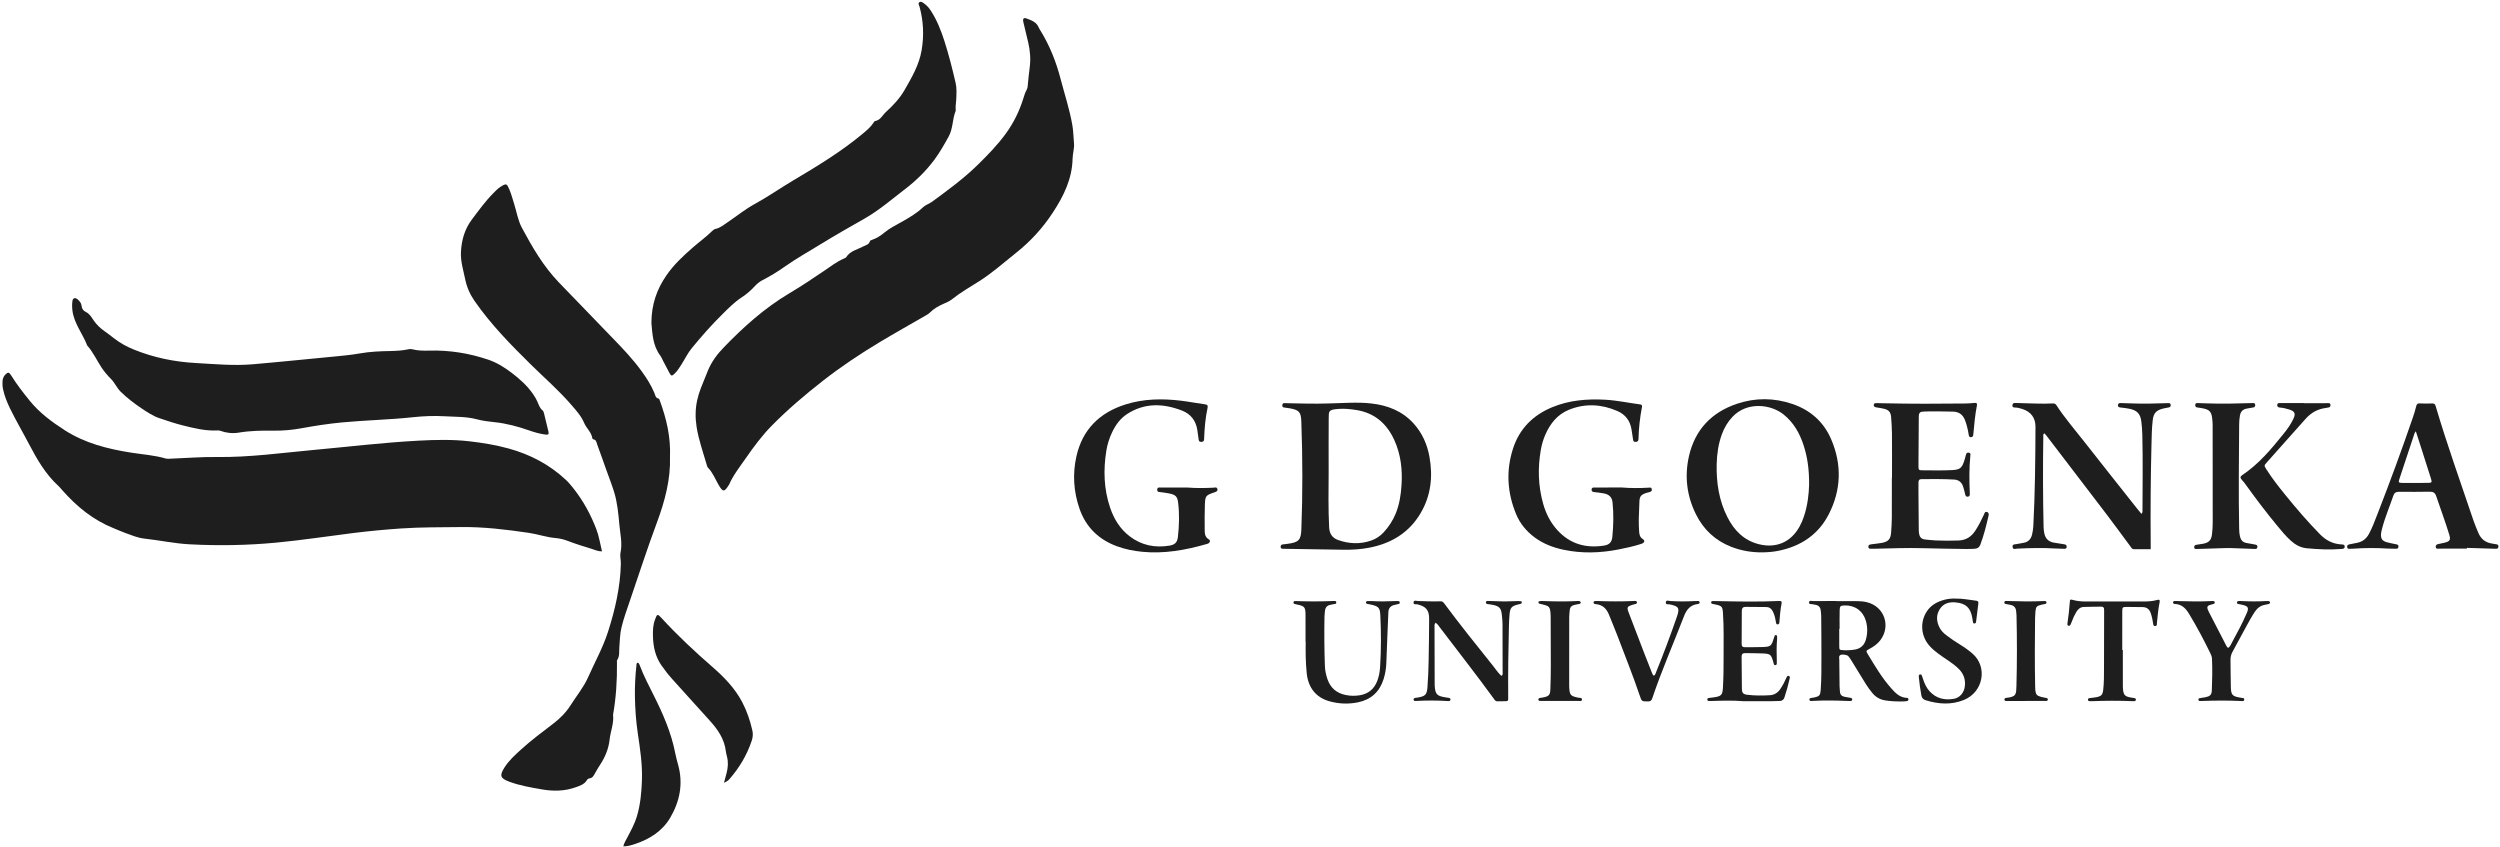 <svg xmlns="http://www.w3.org/2000/svg" fill="none" viewBox="0 0 717 243" height="243" width="717">
<path fill="#1E1E1E" d="M172.655 158.135C171.515 158.137 170.705 157.741 169.88 157.481C167.514 156.74 165.134 156.022 162.824 155.128C161.653 154.676 160.492 154.415 159.263 154.306C156.682 154.077 154.223 153.197 151.675 152.823C145.194 151.874 138.691 151.076 132.12 151.162C126.463 151.237 120.803 151.176 115.151 151.555C110.447 151.873 105.755 152.317 101.077 152.902C93.841 153.807 86.627 154.92 79.371 155.612C71.068 156.405 62.731 156.552 54.383 156.108C50.005 155.876 45.733 154.947 41.395 154.469C39.468 154.256 37.66 153.48 35.841 152.82C34.723 152.415 33.639 151.916 32.533 151.472C26.684 149.129 21.971 145.254 17.852 140.578C17.492 140.168 17.146 139.738 16.745 139.371C13.091 136.026 10.633 131.779 8.393 127.497C6.579 124.029 4.587 120.651 2.87 117.13C2.019 115.385 1.298 113.596 0.886 111.691C0.716 110.906 0.667 110.116 0.719 109.323C0.765 108.617 1.011 107.969 1.516 107.442C2.262 106.666 2.603 106.698 3.19 107.646C4.783 110.227 6.642 112.612 8.551 114.965C11.344 118.407 14.833 120.987 18.524 123.363C24.333 127.106 30.84 128.745 37.545 129.807C40.874 130.334 44.253 130.549 47.514 131.496C48.019 131.642 48.599 131.559 49.142 131.538C53.506 131.375 57.873 131.013 62.233 131.07C71.546 131.191 80.739 129.891 89.972 129.043C100.001 128.123 110.006 126.913 120.066 126.379C124.921 126.12 129.805 126.006 134.639 126.565C138.425 127.001 142.209 127.618 145.899 128.637C152.076 130.34 157.605 133.241 162.307 137.638C163.105 138.384 163.795 139.23 164.476 140.088C167.308 143.659 169.453 147.628 171.061 151.861C171.806 153.821 172.114 155.944 172.655 158.135Z"></path>
<path fill="#1E1E1E" d="M199.511 118.534C199.548 116.02 200.116 113.613 201.017 111.284C201.68 109.573 202.368 107.871 203.075 106.177C204.124 103.666 205.747 101.529 207.616 99.595C213.252 93.76 219.271 88.361 226.27 84.188C229.726 82.127 233.082 79.922 236.395 77.651C238.236 76.388 240.004 75.021 242.079 74.138C242.303 74.043 242.582 73.932 242.701 73.745C243.827 71.974 245.823 71.608 247.494 70.716C248.247 70.313 249.235 70.211 249.504 69.144C249.546 68.979 249.894 68.858 250.122 68.781C251.455 68.327 252.592 67.584 253.677 66.678C255.126 65.469 256.835 64.627 258.479 63.704C260.684 62.463 262.874 61.215 264.731 59.438C265.428 58.771 266.464 58.476 267.26 57.894C271.826 54.557 276.394 51.219 280.446 47.243C283.316 44.426 286.114 41.567 288.49 38.286C290.704 35.227 292.331 31.93 293.455 28.354C293.738 27.454 293.991 26.541 294.465 25.719C294.648 25.402 294.702 25.079 294.737 24.73C294.919 22.953 295.061 21.171 295.308 19.403C295.65 16.955 295.437 14.549 294.889 12.162C294.445 10.227 293.947 8.306 293.504 6.37C293.267 5.335 293.567 4.969 294.526 5.337C295.833 5.837 297.233 6.324 297.862 7.804C298.017 8.168 298.234 8.506 298.443 8.844C301.095 13.148 302.918 17.792 304.187 22.672C305.335 27.086 306.787 31.423 307.557 35.936C307.849 37.645 307.861 39.386 308.023 41.102C308.158 42.523 307.65 44.03 307.617 45.523C307.492 51.308 305.046 56.241 301.966 60.95C299.061 65.39 295.543 69.241 291.375 72.544C287.913 75.286 284.626 78.25 280.882 80.619C278.202 82.317 275.445 83.893 272.955 85.887C272.234 86.463 271.309 86.797 270.456 87.192C269.095 87.82 267.797 88.534 266.734 89.613C266.345 90.008 265.869 90.272 265.395 90.546C261.055 93.049 256.68 95.496 252.383 98.074C246.733 101.464 241.258 105.114 236.053 109.177C230.88 113.214 225.894 117.454 221.298 122.128C218.515 124.959 216.144 128.165 213.883 131.429C212.193 133.87 210.322 136.208 209.116 138.958C209.096 139.003 209.067 139.045 209.04 139.087C207.698 141.212 207.326 141.173 206.073 139.03C205.104 137.371 204.427 135.526 203.038 134.12C202.844 133.923 202.768 133.591 202.688 133.307C201.659 129.683 200.351 126.134 199.776 122.388C199.581 121.109 199.474 119.827 199.511 118.534Z"></path>
<path fill="#1E1E1E" d="M192.152 131.111C192.354 137.307 190.74 143.583 188.431 149.787C185.682 157.174 183.248 164.679 180.705 172.141C179.826 174.722 178.885 177.296 178.244 179.939C177.795 181.795 177.771 183.761 177.62 185.682C177.525 186.905 177.771 188.166 177.016 189.291C176.874 189.502 176.943 189.867 176.946 190.161C176.998 195.13 176.696 200.075 175.826 204.975C176.116 207.444 175.093 209.731 174.835 212.126C174.558 214.692 173.605 217.014 172.213 219.174C171.675 220.006 171.149 220.851 170.677 221.72C170.293 222.429 169.964 223.138 169.026 223.245C168.725 223.28 168.476 223.482 168.317 223.747C167.593 224.952 166.367 225.339 165.14 225.779C161.965 226.915 158.746 226.976 155.457 226.404C152.278 225.852 149.102 225.32 146.062 224.19C143.481 223.231 143.201 222.456 144.661 220.148C145.947 218.11 147.727 216.515 149.487 214.914C152.429 212.244 155.616 209.876 158.767 207.466C160.717 205.975 162.382 204.267 163.706 202.173C165.371 199.537 167.383 197.128 168.665 194.243C170.598 189.894 172.934 185.718 174.39 181.165C176.423 174.813 177.911 168.348 178.061 161.64C178.085 160.602 177.756 159.515 177.963 158.531C178.542 155.775 177.868 153.108 177.625 150.414C177.342 147.254 177.054 144.077 176.104 141.03C175.455 138.948 174.652 136.913 173.919 134.858C173.036 132.383 172.174 129.899 171.26 127.435C171.051 126.876 171.018 126.113 170.163 126C170.056 125.986 169.903 125.809 169.885 125.692C169.629 123.946 168.183 122.845 167.529 121.286C166.704 119.319 165.231 117.706 163.837 116.09C160.3 111.985 156.206 108.439 152.354 104.649C146.521 98.906 140.782 93.068 136.093 86.304C134.773 84.4 133.872 82.347 133.409 80.068C132.886 77.496 132.069 74.976 132.2 72.303C132.365 68.907 133.247 65.741 135.312 62.992C137.278 60.377 139.189 57.712 141.508 55.383C142.102 54.787 142.686 54.147 143.381 53.691C145.244 52.473 145.343 52.574 146.144 54.488C146.679 55.764 147.023 57.121 147.444 58.443C148.181 60.755 148.534 63.2 149.696 65.363C152.678 70.913 155.807 76.321 160.237 80.95C165.999 86.971 171.848 92.909 177.603 98.936C180.685 102.163 183.616 105.535 185.965 109.364C186.616 110.425 187.177 111.527 187.666 112.669C187.944 113.32 187.962 114.164 188.929 114.331C189.07 114.355 189.171 114.73 189.253 114.955C191.108 120.02 192.393 125.196 192.152 131.111Z"></path>
<path fill="#1E1E1E" d="M156.559 124.653C154.87 124.44 153.294 123.986 151.75 123.445C148.509 122.313 145.219 121.427 141.789 121.074C140.115 120.901 138.422 120.693 136.8 120.262C133.741 119.451 130.603 119.561 127.507 119.384C124.499 119.212 121.444 119.333 118.445 119.656C111.68 120.387 104.877 120.508 98.111 121.147C94.209 121.515 90.334 122.115 86.483 122.821C83.832 123.308 81.182 123.549 78.493 123.516C75.119 123.475 71.761 123.521 68.405 124.087C66.675 124.379 64.853 124.157 63.147 123.545C62.902 123.457 62.678 123.438 62.427 123.451C58.956 123.642 55.621 122.809 52.306 121.974C50.05 121.405 47.837 120.65 45.63 119.905C43.829 119.299 42.265 118.223 40.692 117.181C38.537 115.753 36.505 114.18 34.643 112.378C33.523 111.294 32.933 109.795 31.876 108.734C30.814 107.667 29.87 106.562 29.058 105.313C27.709 103.235 26.671 100.956 25.007 99.083C23.728 95.717 21.279 92.852 20.782 89.142C20.654 88.192 20.646 87.259 20.771 86.329C20.888 85.46 21.573 85.253 22.253 85.849C22.819 86.343 23.308 86.884 23.393 87.696C23.48 88.522 23.844 89.115 24.678 89.508C25.586 89.937 26.152 90.822 26.695 91.654C27.603 93.051 28.775 94.164 30.144 95.102C31.002 95.69 31.815 96.344 32.637 96.983C34.41 98.362 36.345 99.43 38.436 100.274C44.109 102.566 50.005 103.773 56.092 104.111C61.538 104.413 66.985 104.942 72.444 104.48C76.942 104.1 81.434 103.649 85.926 103.22C89.332 102.896 92.735 102.537 96.142 102.228C98.516 102.014 100.883 101.767 103.231 101.354C106.125 100.848 109.049 100.726 111.978 100.676C113.718 100.647 115.448 100.536 117.153 100.169C117.499 100.094 117.834 100.067 118.181 100.158C119.782 100.581 121.417 100.601 123.057 100.554C128.871 100.391 134.531 101.292 140.028 103.153C142.488 103.987 144.688 105.362 146.75 106.929C149.089 108.705 151.263 110.653 152.935 113.106C153.413 113.806 153.844 114.527 154.174 115.303C154.544 116.165 154.81 117.066 155.606 117.692C155.847 117.881 155.957 118.287 156.041 118.615C156.467 120.298 156.879 121.984 157.266 123.676C157.458 124.526 157.302 124.693 156.559 124.653Z"></path>
<path fill="#1E1E1E" d="M186.826 92.654C186.831 87.261 188.399 82.959 191.108 79.005C193.236 75.9 195.957 73.374 198.766 70.928C200.562 69.364 202.498 67.967 204.203 66.295C204.488 66.016 204.792 65.748 205.194 65.66C206.551 65.366 207.583 64.477 208.686 63.735C211.282 61.995 213.729 59.992 216.457 58.503C220.206 56.457 223.692 54.01 227.353 51.834C234.302 47.704 241.235 43.525 247.465 38.317C248.564 37.398 249.681 36.475 250.484 35.252C250.618 35.048 250.786 34.747 250.976 34.716C252.539 34.46 253.085 33.024 254.085 32.118C256.158 30.242 258.076 28.184 259.452 25.778C261.51 22.183 263.618 18.609 264.33 14.366C265.036 10.156 264.845 6.079 263.744 1.993C263.628 1.562 263.192 0.952 263.697 0.627C264.202 0.302 264.732 0.788 265.161 1.096C265.935 1.649 266.526 2.383 267.04 3.186C268.741 5.841 269.88 8.745 270.842 11.725C272.123 15.693 273.134 19.735 274.076 23.793C274.439 25.364 274.314 26.956 274.247 28.538C274.205 29.526 274.001 30.507 274.092 31.505C274.101 31.603 274.122 31.716 274.088 31.801C273.106 34.169 273.362 36.851 272.071 39.173C270.816 41.432 269.56 43.675 268.022 45.754C265.613 49.009 262.751 51.806 259.541 54.261C255.762 57.154 252.158 60.287 248.002 62.664C243.825 65.054 239.625 67.404 235.531 69.935C231.988 72.126 228.333 74.142 224.935 76.561C222.921 77.993 220.809 79.253 218.618 80.384C217.763 80.825 217.058 81.437 216.419 82.134C215.306 83.346 214.073 84.403 212.689 85.304C210.682 86.611 209.006 88.317 207.31 89.988C204.16 93.089 201.234 96.395 198.432 99.81C197.233 101.273 196.419 102.993 195.411 104.585C194.825 105.508 194.24 106.432 193.443 107.191C192.699 107.9 192.5 107.881 192.019 107.005C191.398 105.875 190.813 104.725 190.214 103.583C189.937 103.055 189.732 102.476 189.379 102.007C187.157 99.046 187.106 95.543 186.826 92.654Z"></path>
<path fill="#1E1E1E" d="M409.954 130.925C409.307 127.394 407.886 124.193 405.465 121.503C402.205 117.883 397.99 116.234 393.252 115.709C389.138 115.251 385.024 115.644 381.083 115.707C377.038 115.844 373.169 115.725 369.299 115.643C369.002 115.637 368.704 115.63 368.406 115.612C367.952 115.583 367.799 115.846 367.766 116.245C367.729 116.702 367.994 116.845 368.392 116.888C368.884 116.942 369.377 117.004 369.864 117.094C372.609 117.6 373.119 118.133 373.22 120.905C373.594 131.221 373.623 141.54 373.229 151.858C373.114 154.853 372.447 155.534 369.449 155.948C368.908 156.024 368.365 156.072 367.826 156.149C367.395 156.21 367.266 156.508 367.292 156.9C367.318 157.279 367.577 157.384 367.902 157.397C368.05 157.403 368.199 157.394 368.348 157.397C374.005 157.488 379.661 157.588 385.316 157.665C387.751 157.699 390.179 157.556 392.576 157.104C398.934 155.906 404.086 152.844 407.428 147.18C410.411 142.123 410.996 136.626 409.954 130.925ZM401.963 139.056C401.786 141.892 401.36 144.677 400.272 147.329C399.451 149.328 398.28 151.1 396.825 152.682C395.835 153.757 394.629 154.551 393.25 155.032C390.077 156.134 386.901 155.987 383.769 154.877C382.101 154.287 381.289 153.065 381.197 151.257C380.926 145.949 381.021 140.636 381.057 135.326C381.057 130.262 381.024 125.198 381.071 120.136C381.092 117.835 380.957 117.499 383.94 117.274C385.629 117.146 387.316 117.33 388.983 117.591C394.246 118.416 397.759 121.506 399.905 126.251C401.747 130.323 402.24 134.635 401.963 139.056Z"></path>
<path fill="#1E1E1E" d="M525.181 125.988C523.044 121.001 519.232 117.619 514.085 115.866C508.8 114.067 503.44 114.023 498.158 115.805C490.826 118.274 486.093 123.285 484.383 130.876C483.091 136.622 483.773 142.237 486.412 147.53C488.598 151.913 491.965 155.067 496.579 156.851C499.394 157.94 502.301 158.43 505.307 158.421C506.896 158.406 508.477 158.288 510.038 157.974C516.427 156.683 521.455 153.378 524.465 147.542C528.081 140.53 528.284 133.237 525.181 125.988ZM517.362 148.14C517.032 149.129 516.624 150.082 516.122 150.998C513.656 155.484 509.417 157.326 504.449 156.081C500.182 155.012 497.4 152.17 495.471 148.413C493.012 143.625 492.225 138.461 492.344 133.13C492.409 130.187 492.831 127.303 493.845 124.524C494.533 122.639 495.541 120.946 496.931 119.491C501.096 115.133 507.828 115.93 511.478 118.829C514.39 121.141 516.12 124.206 517.254 127.65C518.377 131.065 518.874 134.589 518.855 138.954C518.792 141.568 518.442 144.909 517.362 148.14Z"></path>
<path fill="#1E1E1E" d="M614.163 147.381C614.571 146.927 614.464 146.618 614.464 146.338C614.489 139.093 614.598 131.847 614.415 124.602C614.383 123.364 614.287 122.122 614.135 120.894C613.867 118.719 612.951 117.718 610.821 117.254C609.951 117.063 609.059 116.968 608.173 116.874C607.714 116.825 607.384 116.697 607.422 116.18C607.461 115.657 607.829 115.583 608.276 115.601C609.417 115.647 610.557 115.659 611.698 115.705C614.626 115.822 617.553 115.758 620.479 115.651C620.975 115.633 621.471 115.635 621.967 115.614C622.335 115.598 622.525 115.775 622.549 116.125C622.572 116.443 622.479 116.738 622.134 116.82C621.556 116.956 620.962 117.026 620.385 117.17C618.382 117.674 617.633 118.496 617.396 120.541C617.115 122.959 617.1 125.394 617.037 127.823C616.801 137.151 616.741 146.48 616.821 155.81C616.826 156.303 616.821 156.795 616.821 157.501C615.173 157.501 613.597 157.493 612.02 157.504C611.394 157.508 611.213 156.991 610.93 156.612C608.676 153.588 606.465 150.535 604.182 147.534C598.509 140.068 592.802 132.628 587.107 125.181C586.873 124.876 586.623 124.583 586.389 124.295C585.869 124.496 586.027 124.898 586.021 125.207C585.881 133.891 585.912 142.575 586.102 151.259C586.115 151.85 586.204 152.446 586.326 153.027C586.636 154.492 587.546 155.368 589.031 155.623C590.009 155.789 590.989 155.949 591.971 156.095C592.403 156.159 592.736 156.275 592.723 156.81C592.708 157.393 592.304 157.404 591.895 157.393C591.101 157.374 590.307 157.358 589.515 157.309C585.844 157.079 582.176 157.173 578.506 157.349C578.044 157.371 577.307 157.743 577.21 156.853C577.118 156.002 577.863 156.15 578.354 156.047C579.032 155.904 579.718 155.794 580.4 155.672C581.732 155.432 582.493 154.577 582.792 153.32C582.987 152.504 583.115 151.66 583.16 150.821C583.656 141.352 583.735 131.874 583.777 122.396C583.787 119.811 582.466 118.092 580.015 117.301C579.309 117.073 578.588 116.877 577.833 116.872C577.452 116.869 577.134 116.764 577.155 116.289C577.176 115.821 577.392 115.55 577.898 115.574C578.295 115.593 578.692 115.595 579.088 115.603C582.264 115.666 585.436 115.867 588.613 115.714C589.071 115.691 589.447 115.699 589.755 116.174C592.136 119.844 595.002 123.15 597.691 126.584C602.768 133.067 607.895 139.511 613.003 145.969C613.366 146.426 613.746 146.874 614.163 147.381Z"></path>
<path fill="#1E1E1E" d="M340.552 139.824C343.034 140.028 345.516 139.989 347.995 139.87C348.397 139.85 348.972 139.603 349.139 140.221C349.315 140.871 348.803 141.034 348.302 141.203C345.797 142.041 345.633 142.226 345.556 144.869C345.489 147.151 345.475 149.436 345.504 151.719C345.517 152.84 345.471 154.006 346.715 154.711C347.207 154.991 347.045 155.6 346.497 155.881C346.323 155.971 346.123 156.012 345.933 156.067C339.929 157.786 333.853 158.87 327.571 158.252C325.091 158.008 322.665 157.524 320.326 156.663C315.071 154.732 311.418 151.159 309.588 145.857C307.897 140.964 307.585 135.917 308.715 130.885C310.445 123.175 315.357 118.333 322.819 115.987C328.036 114.348 333.37 114.27 338.739 114.925C341.005 115.201 343.247 115.646 345.511 115.944C346.214 116.036 346.49 116.246 346.333 116.963C345.702 119.833 345.472 122.75 345.347 125.68C345.341 125.829 345.347 125.979 345.331 126.126C345.268 126.646 344.892 126.721 344.467 126.733C344.037 126.745 343.839 126.518 343.784 126.116C343.657 125.182 343.538 124.247 343.393 123.316C342.978 120.637 341.503 118.729 339 117.757C333.649 115.681 328.353 115.478 323.319 118.698C321.349 119.958 319.995 121.806 318.993 123.9C318.173 125.61 317.591 127.409 317.293 129.278C316.41 134.799 316.577 140.264 318.383 145.604C319.487 148.865 321.233 151.713 324.018 153.832C327.419 156.42 331.26 157.171 335.418 156.484C336.931 156.234 337.642 155.561 337.814 154.057C338.194 150.746 338.291 147.419 337.881 144.104C337.673 142.42 337.128 141.901 335.466 141.551C334.642 141.377 333.804 141.28 332.971 141.158C332.499 141.088 331.869 141.2 331.887 140.464C331.908 139.596 332.611 139.834 333.114 139.831C335.589 139.818 338.071 139.824 340.552 139.824Z"></path>
<path fill="#1E1E1E" d="M465.154 139.814C467.685 140.021 470.215 140.012 472.742 139.869C473.112 139.848 473.585 139.685 473.719 140.25C473.858 140.837 473.472 141.049 472.992 141.153C469.884 141.826 470.255 142.836 470.142 145.04C470.018 147.465 469.92 149.898 470.097 152.329C470.163 153.221 470.251 154.047 471.172 154.619C471.856 155.044 471.645 155.681 470.77 155.967C468.599 156.676 466.371 157.163 464.133 157.599C458.915 158.615 453.688 158.774 448.464 157.68C445.427 157.042 442.57 155.954 440.059 154.067C437.748 152.33 435.949 150.166 434.841 147.505C432.27 141.324 431.873 134.983 433.95 128.606C435.794 122.945 439.662 119.077 445.148 116.801C450.027 114.777 455.134 114.36 460.338 114.637C463.714 114.816 467.019 115.549 470.362 115.979C470.925 116.052 471 116.322 470.91 116.78C470.325 119.807 469.991 122.861 469.918 125.943C469.905 126.513 469.618 126.716 469.081 126.745C468.529 126.775 468.42 126.434 468.358 126.013C468.21 125.033 468.072 124.051 467.905 123.076C467.488 120.641 466.142 118.874 463.893 117.894C459.332 115.906 454.665 115.634 450.012 117.503C446.705 118.831 444.615 121.445 443.211 124.644C442.59 126.059 442.164 127.538 441.9 129.057C440.995 134.265 441.148 139.434 442.594 144.534C443.389 147.337 444.691 149.886 446.669 152.055C450.292 156.03 454.833 157.293 460.034 156.476C461.52 156.243 462.263 155.522 462.412 154.024C462.74 150.713 462.828 147.39 462.472 144.07C462.313 142.584 461.47 141.795 460.009 141.512C459.079 141.332 458.144 141.245 457.21 141.132C456.753 141.077 456.448 140.943 456.458 140.428C456.469 139.878 456.832 139.816 457.27 139.816C459.898 139.816 462.527 139.814 465.154 139.814Z"></path>
<path fill="#1E1E1E" d="M542.626 136.997C542.626 132.777 542.648 128.56 542.614 124.34C542.602 122.754 542.486 121.168 542.367 119.585C542.266 118.254 541.72 117.594 540.447 117.26C539.683 117.059 538.889 116.971 538.107 116.833C537.683 116.757 537.321 116.602 537.4 116.075C537.469 115.609 537.841 115.609 538.198 115.615C538.843 115.625 539.488 115.638 540.133 115.653C548.023 115.841 555.914 115.808 563.805 115.722C564.647 115.713 565.49 115.628 566.328 115.552C566.85 115.504 567.097 115.693 566.991 116.224C566.434 119.003 566.211 121.823 565.943 124.64C565.898 125.104 565.716 125.405 565.223 125.393C564.784 125.383 564.687 125.069 564.627 124.686C564.406 123.264 564.082 121.871 563.566 120.514C562.94 118.872 561.808 118.084 560.06 118.053C557.33 118.003 554.601 117.929 551.873 118.026C550.595 118.07 550.32 118.327 550.305 119.652C550.253 124.317 550.229 128.983 550.217 133.647C550.214 134.794 550.299 134.874 551.364 134.88C554.241 134.895 557.121 134.976 559.997 134.815C562.049 134.7 562.651 134.243 563.317 132.261C563.521 131.651 563.677 131.024 563.837 130.4C563.957 129.933 564.234 129.732 564.708 129.83C565.192 129.93 565.135 130.305 565.1 130.652C564.732 134.267 564.782 137.887 564.94 141.509C564.958 141.917 564.974 142.334 564.438 142.431C563.831 142.541 563.692 142.136 563.582 141.658C563.415 140.934 563.242 140.209 563.007 139.506C562.604 138.303 561.735 137.612 560.469 137.54C557.346 137.361 554.219 137.39 551.093 137.412C550.427 137.417 550.22 137.772 550.215 138.341C550.207 139.284 550.208 140.227 550.214 141.171C550.238 144.646 550.265 148.119 550.297 151.593C550.302 152.088 550.309 152.59 550.391 153.075C550.546 153.995 551.049 154.616 552.038 154.715C553.075 154.818 554.11 154.955 555.148 154.999C557.33 155.092 559.513 155.095 561.697 155.017C563.805 154.943 565.357 153.976 566.498 152.228C567.477 150.726 568.284 149.139 569.027 147.514C569.182 147.177 569.252 146.687 569.822 146.833C570.406 146.984 570.424 147.438 570.317 147.901C569.67 150.706 568.981 153.497 567.966 156.198C567.664 157.005 567.085 157.361 566.266 157.393C565.472 157.422 564.678 157.463 563.884 157.451C559.816 157.387 555.745 157.343 551.678 157.224C546.961 157.086 542.251 157.275 537.537 157.382C537.141 157.391 536.743 157.391 536.347 157.375C536.067 157.363 535.888 157.194 535.856 156.916C535.818 156.596 535.906 156.298 536.243 156.203C536.573 156.107 536.925 156.08 537.267 156.033C538.103 155.918 538.947 155.848 539.774 155.689C541.56 155.345 542.228 154.599 542.367 152.773C542.476 151.339 542.563 149.898 542.575 148.461C542.604 144.64 542.584 140.818 542.584 136.997C542.602 136.997 542.614 136.997 542.626 136.997Z"></path>
<path fill="#1E1E1E" d="M716.125 156.134C715.689 156.04 715.248 155.964 714.806 155.906C712.856 155.649 711.522 154.596 710.779 152.791C710.307 151.644 709.802 150.508 709.406 149.334C705.712 138.383 701.806 127.502 698.529 116.414C698.342 115.783 698.018 115.691 697.454 115.708C696.313 115.747 695.168 115.774 694.033 115.697C693.309 115.647 693.093 115.951 692.944 116.577C692.703 117.588 692.402 118.589 692.066 119.573C688.849 128.957 685.431 138.268 681.827 147.51C681.088 149.402 680.39 151.315 679.42 153.111C678.695 154.456 677.627 155.339 676.123 155.659C675.347 155.826 674.568 155.978 673.788 156.124C673.314 156.212 673.092 156.472 673.169 156.956C673.247 157.442 673.622 157.403 673.971 157.397C674.269 157.393 674.566 157.387 674.863 157.366C678.185 157.122 681.508 157.122 684.831 157.33C685.525 157.373 686.22 157.361 686.916 157.382C687.377 157.397 687.835 157.433 687.878 156.775C687.915 156.207 687.514 156.161 687.114 156.079C686.287 155.911 685.456 155.757 684.643 155.54C683.221 155.162 682.759 154.499 682.887 153.056C682.927 152.613 683.039 152.176 683.148 151.744C683.974 148.463 685.327 145.361 686.405 142.164C686.685 141.338 687.199 141.028 688.079 141.039C691.007 141.074 693.935 141.073 696.863 141.019C697.856 141.003 698.385 141.339 698.708 142.304C699.938 145.971 701.31 149.59 702.433 153.294C702.896 154.821 702.665 155.244 701.127 155.644C700.552 155.795 699.966 155.909 699.381 156.018C698.893 156.109 698.507 156.295 698.564 156.87C698.619 157.442 699.076 157.37 699.468 157.367C699.765 157.366 700.063 157.346 700.361 157.346C702.743 157.343 705.125 157.345 707.507 157.345V157.131C709.988 157.209 712.469 157.288 714.949 157.366C715.296 157.378 715.644 157.391 715.991 157.385C716.353 157.376 716.51 157.141 716.544 156.812C716.578 156.484 716.48 156.21 716.125 156.134ZM696.371 138.484C693.892 138.526 691.409 138.526 688.929 138.496C687.939 138.484 687.832 138.33 688.119 137.452C689.571 133.022 691.047 128.6 692.519 124.175C692.548 124.087 692.629 124.014 692.861 123.688C693.406 125.38 693.877 126.828 694.34 128.278C695.292 131.252 696.245 134.226 697.183 137.205C697.54 138.335 697.481 138.467 696.371 138.484Z"></path>
<path fill="#1E1E1E" d="M207.641 224.503C207.939 223.392 208.172 222.538 208.394 221.682C208.801 220.121 208.904 218.555 208.493 216.973C208.368 216.493 208.238 216.009 208.181 215.519C207.781 211.988 205.885 209.248 203.585 206.707C200.024 202.772 196.483 198.82 192.915 194.892C191.742 193.603 190.676 192.234 189.686 190.809C187.96 188.323 187.345 185.499 187.269 182.519C187.227 180.875 187.255 179.249 187.866 177.689C187.992 177.366 188.101 177.036 188.25 176.724C188.448 176.31 188.739 176.267 189.069 176.59C189.282 176.797 189.495 177.006 189.696 177.225C194.265 182.198 199.176 186.81 204.276 191.236C207.653 194.166 210.767 197.368 212.879 201.401C214.224 203.97 215.139 206.68 215.778 209.5C216.006 210.502 215.918 211.48 215.598 212.433C214.225 216.531 212.066 220.176 209.224 223.422C208.869 223.828 208.435 224.159 207.641 224.503Z"></path>
<path fill="#1E1E1E" d="M178.762 242.739C179.022 241.694 179.518 240.948 179.925 240.167C180.932 238.23 182.001 236.316 182.635 234.216C183.675 230.77 183.997 227.213 184.111 223.635C184.254 219.147 183.574 214.727 182.918 210.31C182.4 206.819 182.153 203.322 182.095 199.788C182.046 196.802 182.202 193.847 182.522 190.889C182.543 190.694 182.534 190.483 182.609 190.308C182.743 189.996 183.006 190.021 183.189 190.238C183.343 190.422 183.42 190.673 183.508 190.904C184.656 193.924 186.159 196.775 187.602 199.66C190.203 204.857 192.517 210.174 193.641 215.929C193.869 217.097 194.182 218.249 194.499 219.398C195.993 224.801 194.949 229.896 192.191 234.569C189.972 238.33 186.39 240.62 182.274 242.008C181.206 242.367 180.12 242.736 178.762 242.739Z"></path>
<path fill="#1E1E1E" d="M638.463 157.183C635.836 157.266 633.356 157.345 630.877 157.424C630.628 157.431 630.381 157.437 630.132 157.443C629.728 157.454 629.283 157.504 629.289 156.906C629.295 156.398 629.647 156.27 630.087 156.219C630.679 156.153 631.268 156.06 631.852 155.945C633.501 155.623 634.183 154.95 634.391 153.29C634.533 152.159 634.606 151.014 634.606 149.875C634.615 140.543 634.604 131.212 634.587 121.88C634.585 121.188 634.52 120.491 634.429 119.804C634.21 118.148 633.677 117.551 632.064 117.171C631.44 117.023 630.796 116.953 630.159 116.86C629.73 116.797 629.577 116.542 629.594 116.136C629.615 115.665 629.906 115.586 630.303 115.603C631.146 115.64 631.991 115.65 632.834 115.683C637.102 115.847 641.369 115.743 645.636 115.61C645.785 115.606 645.934 115.598 646.081 115.588C646.477 115.561 646.766 115.67 646.796 116.13C646.821 116.536 646.663 116.793 646.239 116.861C645.603 116.964 644.967 117.067 644.336 117.189C643.238 117.4 642.608 118.048 642.414 119.171C642.27 120.008 642.195 120.845 642.191 121.688C642.131 131.665 641.991 141.64 642.191 151.617C642.206 152.363 642.246 153.1 642.416 153.833C642.653 154.847 643.192 155.532 644.261 155.72C645.042 155.859 645.816 156.021 646.598 156.147C647.071 156.223 647.509 156.299 647.411 156.941C647.323 157.503 646.903 157.446 646.498 157.431C644.267 157.346 642.035 157.263 639.804 157.186C639.309 157.168 638.812 157.183 638.463 157.183Z"></path>
<path fill="#1E1E1E" d="M546.877 200.147C544.828 200.073 543.565 198.711 542.341 197.332C539.721 194.385 537.739 190.994 535.704 187.644C535.119 186.681 535.149 186.645 536.145 186.11C537.337 185.47 538.434 184.725 539.267 183.631C542.382 179.534 540.415 173.919 535.436 172.717C534.514 172.494 533.579 172.406 532.632 172.407C530.647 172.412 528.661 172.409 526.676 172.409V172.371C524.444 172.371 522.21 172.358 519.977 172.383C519.58 172.388 518.933 172.114 518.845 172.727C518.747 173.412 519.445 173.191 519.828 173.298C520.067 173.363 520.315 173.399 520.561 173.433C521.526 173.564 522.079 174.105 522.186 175.076C522.247 175.618 522.317 176.162 522.321 176.704C522.354 180.478 522.393 184.25 522.384 188.023C522.375 191.347 522.424 194.675 522.166 197.995C522.058 199.384 521.772 199.711 520.443 200.013C520.105 200.089 519.757 200.12 519.416 200.18C519.157 200.226 518.914 200.341 518.93 200.638C518.951 201.042 519.268 201.053 519.578 201.038C519.725 201.03 519.874 201.021 520.023 201.014C523.298 200.837 526.573 200.898 529.848 201.033C530.046 201.041 530.244 201.045 530.443 201.054C530.801 201.072 531.195 201.073 531.221 200.606C531.242 200.23 530.891 200.165 530.594 200.113C530.057 200.016 529.516 199.94 528.982 199.833C528.212 199.676 527.754 199.227 527.704 198.412C527.671 197.867 527.596 197.325 527.588 196.78C527.549 194.248 527.515 191.718 527.509 189.186C527.507 188.727 527.275 188.16 527.847 187.847C528.332 187.58 529.72 187.771 530.09 188.185C530.417 188.551 530.691 188.973 530.95 189.394C532.361 191.671 533.755 193.959 535.161 196.239C535.709 197.128 536.334 197.959 536.997 198.765C537.99 199.974 539.237 200.656 540.79 200.895C542.518 201.161 544.247 201.204 545.985 201.169C546.283 201.163 546.579 201.127 546.874 201.085C547.148 201.048 547.328 200.877 547.343 200.6C547.361 200.293 547.15 200.157 546.877 200.147ZM535.147 183.389C534.699 185.02 533.645 186.034 531.938 186.304C530.857 186.475 529.769 186.542 528.676 186.471C527.525 186.395 527.509 186.393 527.498 185.275C527.482 183.638 527.494 182 527.494 180.363H527.599C527.599 178.577 527.561 176.79 527.613 175.006C527.647 173.816 527.862 173.672 529.053 173.639C532.033 173.557 534.328 175.229 535.146 178.098C535.648 179.858 535.63 181.632 535.147 183.389Z"></path>
<path fill="#1E1E1E" d="M411.7 178.598C411.32 179.073 411.423 179.532 411.423 179.95C411.429 185.358 411.448 190.766 411.464 196.172C411.464 196.37 411.467 196.57 411.481 196.768C411.631 199.055 412.12 199.597 414.372 199.97C414.763 200.035 415.156 200.084 415.547 200.156C415.81 200.203 416.02 200.345 416.002 200.643C415.984 200.933 415.78 201.057 415.502 201.066C415.453 201.067 415.402 201.07 415.353 201.067C412.23 200.869 409.108 200.868 405.984 201.04C405.728 201.055 405.452 200.999 405.418 200.698C405.378 200.333 405.634 200.181 405.967 200.141C406.213 200.111 406.46 200.086 406.703 200.041C408.758 199.663 409.225 199.255 409.391 197.134C409.589 194.614 409.679 192.082 409.732 189.553C409.819 185.537 409.85 181.517 409.877 177.499C409.893 174.987 409.007 173.946 406.539 173.333C406.139 173.234 405.326 173.521 405.406 172.751C405.482 172.029 406.209 172.364 406.642 172.37C408.773 172.397 410.903 172.565 413.037 172.452C413.52 172.426 413.822 172.546 414.139 172.976C418.653 179.076 423.422 184.98 428.16 190.907C428.95 191.898 429.638 192.982 430.581 193.837C431.073 193.598 430.955 193.214 430.955 192.903C430.953 188.24 430.952 183.577 430.921 178.914C430.915 177.974 430.815 177.031 430.703 176.096C430.507 174.45 429.962 173.871 428.317 173.511C427.786 173.395 427.242 173.326 426.7 173.262C426.355 173.22 426.112 173.076 426.156 172.714C426.191 172.429 426.448 172.349 426.718 172.355C427.363 172.371 428.008 172.368 428.651 172.407C430.833 172.535 433.013 172.479 435.194 172.389C435.535 172.376 435.882 172.401 436.221 172.443C436.373 172.462 436.476 172.62 436.451 172.773C436.43 172.905 436.357 173.098 436.26 173.134C435.938 173.252 435.594 173.31 435.261 173.394C433.588 173.814 433.131 174.29 432.954 176.028C432.829 177.259 432.791 178.501 432.759 179.74C432.584 186.287 432.507 192.834 432.55 199.383C432.553 199.73 432.55 200.077 432.554 200.425C432.559 200.823 432.438 201.1 431.972 201.102C431.129 201.105 430.285 201.105 429.443 201.136C428.889 201.157 428.687 200.756 428.426 200.396C423.392 193.447 418.067 186.719 412.896 179.873C412.571 179.443 412.303 178.954 411.7 178.598Z"></path>
<path fill="#1E1E1E" d="M660.81 115.632C662.843 115.632 664.877 115.633 666.91 115.63C667.208 115.63 667.506 115.612 667.802 115.614C668.149 115.615 668.373 115.776 668.38 116.143C668.388 116.458 668.297 116.747 667.951 116.837C667.616 116.923 667.272 116.983 666.928 117.027C664.655 117.315 662.806 118.397 661.294 120.073C659.234 122.356 657.201 124.661 655.157 126.958C653.475 128.848 651.792 130.736 650.114 132.628C649.338 133.503 649.316 133.523 649.951 134.534C651.566 137.099 653.433 139.48 655.338 141.83C658.525 145.762 661.815 149.601 665.36 153.22C667.032 154.927 668.97 155.971 671.368 156.126C671.566 156.139 671.762 156.163 671.96 156.183C672.249 156.209 672.415 156.381 672.449 156.652C672.489 156.97 672.394 157.261 672.059 157.361C671.826 157.431 671.57 157.432 671.325 157.453C668.099 157.721 664.885 157.533 661.668 157.255C659.839 157.096 658.366 156.281 657.041 155.097C655.554 153.77 654.303 152.227 653.042 150.697C650.042 147.062 647.186 143.316 644.435 139.489C643.973 138.846 643.512 138.19 642.967 137.62C642.472 137.102 642.426 136.694 643.026 136.294C647.811 133.118 651.421 128.764 654.972 124.355C656.031 123.04 657.02 121.668 657.738 120.132C658.452 118.603 658.162 117.979 656.594 117.456C655.697 117.157 654.778 116.957 653.837 116.881C653.359 116.843 653.1 116.655 653.119 116.15C653.142 115.556 653.562 115.603 653.967 115.605C656.248 115.608 658.528 115.606 660.81 115.606C660.81 115.612 660.81 115.623 660.81 115.632Z"></path>
<path fill="#1E1E1E" d="M500.072 201.105C497.094 200.862 494.118 200.938 491.141 201.038C490.794 201.05 490.445 201.074 490.1 201.05C489.838 201.032 489.625 200.897 489.658 200.579C489.681 200.356 489.827 200.22 490.04 200.191C490.58 200.112 491.123 200.06 491.662 199.979C493.65 199.683 494.012 199.285 494.13 197.324C494.307 194.35 494.334 191.373 494.324 188.395C494.309 184.178 494.435 179.959 494.143 175.745C494.024 174.027 493.804 173.761 492.085 173.388C491.746 173.313 491.399 173.27 491.065 173.179C490.861 173.124 490.734 172.951 490.766 172.729C490.797 172.513 490.95 172.379 491.169 172.379C491.714 172.378 492.261 172.39 492.806 172.402C498.61 172.527 504.415 172.624 510.217 172.365C510.78 172.339 511.087 172.452 510.956 173.093C510.609 174.8 510.483 176.532 510.343 178.264C510.314 178.606 510.329 179.031 509.873 179.071C509.4 179.113 509.383 178.693 509.319 178.352C509.22 177.817 509.136 177.275 508.986 176.752C508.85 176.278 508.658 175.818 508.45 175.371C508.085 174.59 507.465 174.114 506.591 174.1C504.607 174.064 502.622 174.065 500.638 174.052C499.904 174.047 499.556 174.408 499.553 175.15C499.545 178.326 499.53 181.501 499.502 184.678C499.496 185.39 499.833 185.633 500.506 185.621C502.242 185.59 503.98 185.637 505.715 185.564C507.78 185.478 508.048 185.225 508.649 183.289C508.751 182.961 508.85 182.629 508.987 182.315C509.042 182.19 509.196 182.102 509.364 182.155C509.507 182.201 509.655 182.268 509.668 182.437C509.687 182.682 509.698 182.931 509.677 183.175C509.489 185.256 509.522 187.34 509.585 189.423C509.593 189.721 509.595 190.019 509.583 190.315C509.574 190.531 509.455 190.713 509.249 190.753C508.972 190.808 508.777 190.671 508.712 190.382C508.679 190.238 508.651 190.09 508.609 189.947C507.943 187.663 507.781 187.506 505.452 187.405C503.816 187.334 502.178 187.344 500.541 187.313C499.809 187.299 499.481 187.602 499.495 188.382C499.542 191.408 499.523 194.436 499.573 197.462C499.596 198.774 499.926 199.126 501.246 199.276C503.37 199.518 505.507 199.518 507.638 199.385C508.908 199.306 509.876 198.67 510.587 197.617C511.282 196.585 511.859 195.49 512.356 194.351C512.474 194.082 512.614 193.748 512.982 193.848C513.455 193.976 513.332 194.368 513.254 194.707C512.846 196.497 512.374 198.27 511.784 200.01C511.565 200.655 511.151 201.007 510.483 201.035C509.591 201.074 508.698 201.104 507.806 201.107C505.231 201.111 502.652 201.105 500.072 201.105Z"></path>
<path fill="#1E1E1E" d="M374.428 184.026C374.428 181.447 374.448 178.866 374.422 176.286C374.402 174.125 374.131 173.821 372.075 173.396C371.833 173.345 371.591 173.288 371.35 173.23C371.07 173.163 370.906 172.981 370.978 172.699C371.027 172.506 371.2 172.375 371.423 172.377C371.67 172.38 371.919 172.39 372.166 172.399C375.44 172.52 378.712 172.508 381.984 172.381C382.083 172.377 382.183 172.365 382.281 172.372C382.645 172.404 383.186 172.176 383.242 172.754C383.3 173.355 382.696 173.172 382.363 173.29C382.131 173.372 381.881 173.403 381.637 173.442C380.603 173.608 380.085 174.243 379.992 175.257C379.939 175.85 379.869 176.443 379.858 177.037C379.779 181.7 379.812 186.363 379.981 191.023C380.027 192.322 380.296 193.574 380.721 194.803C381.596 197.332 383.37 198.815 385.963 199.333C387.336 199.607 388.726 199.627 390.108 199.379C392.445 198.961 394.048 197.637 394.942 195.437C395.49 194.086 395.725 192.675 395.816 191.233C396.123 186.326 396.119 181.417 395.88 176.507C395.775 174.334 395.401 173.897 393.241 173.41C392.856 173.323 392.459 173.279 392.077 173.184C391.876 173.135 391.736 172.979 391.77 172.745C391.803 172.523 391.965 172.387 392.168 172.377C392.562 172.354 392.961 172.357 393.357 172.383C395.588 172.527 397.819 172.5 400.05 172.39C400.396 172.374 400.746 172.366 401.09 172.396C401.292 172.414 401.444 172.554 401.453 172.788C401.461 173.017 401.336 173.165 401.13 173.218C400.747 173.32 400.359 173.403 399.97 173.485C398.849 173.722 398.239 174.416 398.184 175.552C398.08 177.682 398.001 179.813 397.918 181.944C397.809 184.72 397.718 187.496 397.593 190.271C397.525 191.811 397.274 193.324 396.805 194.801C395.649 198.443 393.195 200.66 389.478 201.424C386.715 201.992 383.941 201.877 381.224 201.109C377.437 200.038 375.192 197.241 374.766 193.092C374.61 191.564 374.53 190.025 374.481 188.488C374.433 187.002 374.47 185.513 374.47 184.023C374.458 184.026 374.443 184.026 374.428 184.026Z"></path>
<path fill="#1E1E1E" d="M474.343 193.802C474.773 193.528 474.828 193.105 474.974 192.748C477.111 187.511 479.089 182.214 480.937 176.87C481.798 174.382 481.466 173.871 478.858 173.338C478.452 173.254 477.652 173.518 477.758 172.725C477.856 171.996 478.563 172.338 478.995 172.367C481.327 172.521 483.657 172.518 485.987 172.387C486.334 172.368 486.681 172.365 487.028 172.371C487.246 172.374 487.408 172.502 487.451 172.711C487.495 172.925 487.377 173.09 487.174 173.175C487.085 173.212 486.984 173.226 486.885 173.238C484.805 173.491 483.715 174.809 482.998 176.665C479.962 184.531 476.568 192.259 473.875 200.258C473.643 200.948 473.343 201.177 472.621 201.17C470.813 201.153 470.849 201.182 470.287 199.518C468.32 193.69 466.01 187.991 463.844 182.238C463.11 180.288 462.272 178.379 461.512 176.44C460.83 174.697 459.746 173.466 457.764 173.278C457.616 173.265 457.461 173.253 457.327 173.198C457.134 173.12 456.995 172.964 457.034 172.739C457.071 172.523 457.242 172.407 457.449 172.387C457.695 172.364 457.945 172.365 458.193 172.374C461.616 172.501 465.039 172.523 468.463 172.367C468.563 172.362 468.661 172.349 468.761 172.352C469.056 172.356 469.413 172.319 469.477 172.702C469.538 173.065 469.267 173.204 468.935 173.262C468.643 173.312 468.354 173.396 468.071 173.487C466.722 173.921 466.549 174.21 467.048 175.53C468.537 179.475 470.052 183.411 471.569 187.346C472.301 189.245 473.059 191.132 473.805 193.025C473.915 193.302 474.01 193.589 474.343 193.802Z"></path>
<path fill="#1E1E1E" d="M608.83 186.422C608.83 189.748 608.827 193.073 608.833 196.399C608.834 196.895 608.842 197.394 608.897 197.885C609.056 199.291 609.515 199.757 610.937 200.012C611.376 200.091 611.823 200.133 612.257 200.234C612.449 200.279 612.589 200.448 612.569 200.681C612.551 200.904 612.411 201.055 612.206 201.083C611.963 201.116 611.711 201.095 611.464 201.086C607.644 200.931 603.824 200.95 600.004 201.099C599.757 201.11 599.508 201.101 599.261 201.092C599.038 201.084 598.859 200.944 598.826 200.754C598.78 200.484 598.939 200.265 599.221 200.224C599.858 200.128 600.506 200.094 601.139 199.973C602.7 199.677 603.039 199.297 603.216 197.73C603.446 195.704 603.418 193.666 603.428 191.632C603.455 186.321 603.453 181.01 603.462 175.699C603.462 175.401 603.447 175.103 603.455 174.806C603.468 174.247 603.191 173.981 602.643 173.989C600.956 174.013 599.268 174.012 597.582 174.077C596.602 174.116 595.946 174.743 595.471 175.541C594.937 176.438 594.504 177.385 594.159 178.372C594.06 178.652 593.944 178.928 593.812 179.193C593.683 179.448 593.454 179.521 593.186 179.443C592.957 179.376 592.905 179.183 592.918 178.974C592.931 178.776 592.966 178.581 592.995 178.384C593.272 176.518 593.485 174.646 593.61 172.764C593.669 171.884 593.718 171.843 594.623 172.095C595.836 172.432 597.067 172.506 598.309 172.506C603.769 172.511 609.229 172.511 614.689 172.506C616.03 172.505 617.368 172.454 618.67 172.067C619.241 171.897 619.524 172.043 619.383 172.716C618.97 174.663 618.814 176.643 618.61 178.618C618.571 178.989 618.695 179.504 618.129 179.552C617.57 179.598 617.56 179.102 617.502 178.719C617.352 177.737 617.155 176.769 616.826 175.827C616.437 174.716 615.678 174.126 614.492 174.113C613.003 174.095 611.513 174.056 610.026 174.07C608.684 174.082 608.67 174.107 608.666 175.558C608.658 179.181 608.663 182.803 608.663 186.427C608.719 186.422 608.775 186.422 608.83 186.422Z"></path>
<path fill="#1E1E1E" d="M639.081 185.805C639.656 185.373 639.892 184.691 640.217 184.095C641.687 181.393 643.148 178.686 644.365 175.856C645.028 174.316 644.795 173.865 643.121 173.467C642.688 173.364 642.244 173.302 641.812 173.19C641.592 173.134 641.51 172.925 641.569 172.721C641.607 172.596 641.73 172.434 641.842 172.407C642.077 172.352 642.333 172.358 642.579 172.371C645.059 172.501 647.539 172.53 650.02 172.377C650.118 172.371 650.218 172.374 650.318 172.378C650.608 172.392 650.968 172.338 651.034 172.725C651.096 173.105 650.788 173.212 650.478 173.273C650.187 173.33 649.896 173.4 649.603 173.452C648.356 173.673 647.431 174.355 646.731 175.394C645.704 176.921 644.844 178.543 643.964 180.153C642.725 182.416 641.507 184.689 640.277 186.957C639.889 187.671 639.696 188.424 639.708 189.24C639.746 191.87 639.739 194.502 639.809 197.132C639.866 199.28 640.287 199.713 642.366 200.053C642.464 200.069 642.567 200.071 642.66 200.105C643.03 200.243 643.724 200.005 643.642 200.695C643.581 201.208 643.014 201.065 642.642 201.048C638.92 200.867 635.198 200.908 631.476 201.042C631.278 201.049 631.079 201.064 630.882 201.049C630.663 201.033 630.519 200.899 630.499 200.678C630.479 200.449 630.627 200.281 630.826 200.242C631.409 200.127 632.005 200.075 632.587 199.954C633.794 199.703 634.299 199.272 634.346 198.09C634.471 195.016 634.543 191.937 634.392 188.862C634.367 188.338 634.141 187.797 633.907 187.315C632.041 183.477 630.041 179.712 627.826 176.06C626.879 174.498 625.737 173.288 623.768 173.218C623.509 173.209 623.248 173.138 623.232 172.83C623.209 172.423 623.521 172.364 623.833 172.365C624.28 172.368 624.727 172.389 625.172 172.402C628.149 172.498 631.126 172.547 634.102 172.386C634.3 172.375 634.498 172.358 634.696 172.362C634.978 172.368 635.162 172.508 635.188 172.8C635.209 173.035 635.049 173.157 634.85 173.215C634.468 173.327 634.078 173.408 633.703 173.533C633.132 173.723 632.924 174.115 633.144 174.691C633.25 174.97 633.368 175.245 633.503 175.509C635.162 178.729 636.823 181.946 638.49 185.163C638.624 185.417 638.752 185.696 639.081 185.805Z"></path>
<path fill="#1E1E1E" d="M560.906 171.671C562.94 171.647 564.84 172.057 566.762 172.28C567.258 172.338 567.456 172.557 567.39 173.062C567.168 174.784 566.964 176.508 566.753 178.233C566.714 178.549 566.623 178.832 566.234 178.821C565.914 178.812 565.858 178.558 565.819 178.304C565.767 177.96 565.721 177.616 565.664 177.274C565.164 174.295 563.813 173.034 560.845 172.766C558.986 172.597 557.37 173.056 556.323 174.709C555.275 176.361 555.358 178.108 556.17 179.825C556.621 180.78 557.349 181.532 558.191 182.174C559.534 183.198 560.934 184.137 562.376 185.018C563.563 185.745 564.677 186.558 565.733 187.474C570.093 191.26 568.863 198.496 563.193 200.769C559.565 202.223 555.908 201.955 552.257 200.818C551.583 200.608 551.184 200.184 551.051 199.462C550.737 197.752 550.496 196.033 550.327 194.304C550.312 194.157 550.306 194.008 550.309 193.859C550.315 193.64 550.426 193.473 550.641 193.433C550.843 193.396 551.061 193.446 551.145 193.653C551.312 194.066 551.45 194.49 551.59 194.913C551.995 196.151 552.54 197.32 553.429 198.283C555.276 200.285 557.622 200.857 560.221 200.45C562.078 200.16 563.32 198.683 563.528 196.733C563.723 194.895 563.186 193.306 561.898 191.972C560.925 190.965 559.795 190.159 558.645 189.376C556.841 188.147 554.992 186.98 553.493 185.356C550.957 182.606 550.554 178.589 552.548 175.445C553.762 173.533 555.62 172.544 557.748 171.99C558.806 171.716 559.894 171.632 560.906 171.671Z"></path>
<path fill="#1E1E1E" d="M580.979 201.041C579.193 201.041 577.409 201.041 575.623 201.041C575.284 201.041 574.873 201.12 574.865 200.609C574.859 200.229 575.187 200.162 575.494 200.131C578.307 199.844 578.249 199.056 578.313 196.707C578.497 189.962 578.497 183.214 578.335 176.467C578.326 176.073 578.267 175.68 578.231 175.285C578.134 174.18 577.51 173.598 576.432 173.447C576.039 173.392 575.653 173.297 575.263 173.222C574.989 173.17 574.791 173.029 574.837 172.729C574.881 172.439 575.121 172.354 575.388 172.355C575.586 172.357 575.784 172.366 575.984 172.372C579.306 172.49 582.629 172.543 585.951 172.39C586.15 172.381 586.351 172.358 586.546 172.379C586.759 172.403 586.896 172.543 586.93 172.762C586.969 173.005 586.815 173.148 586.622 173.198C586.239 173.3 585.843 173.346 585.457 173.44C584.139 173.76 583.896 174.021 583.767 175.322C583.703 175.963 583.667 176.609 583.659 177.254C583.579 183.753 583.549 190.252 583.679 196.752C583.686 197.148 583.686 197.547 583.728 197.942C583.859 199.184 584.169 199.544 585.417 199.876C585.943 200.016 586.486 200.089 587.015 200.216C587.222 200.265 587.342 200.43 587.317 200.66C587.292 200.889 587.131 201.01 586.925 201.029C586.68 201.053 586.431 201.026 586.182 201.026C584.447 201.025 582.711 201.026 580.976 201.026C580.979 201.032 580.979 201.037 580.979 201.041Z"></path>
<path fill="#1E1E1E" d="M447.474 201.028C445.837 201.028 444.202 201.028 442.565 201.028C442.267 201.028 441.969 201.055 441.673 201.036C441.414 201.019 441.183 200.914 441.202 200.595C441.216 200.375 441.366 200.233 441.572 200.19C441.96 200.111 442.357 200.072 442.744 199.989C444.199 199.675 444.576 199.296 444.64 197.776C444.732 195.546 444.769 193.314 444.774 191.081C444.781 186.469 444.754 181.855 444.733 177.243C444.73 176.648 444.716 176.05 444.652 175.46C444.507 174.148 444.16 173.781 442.848 173.463C442.368 173.347 441.881 173.253 441.411 173.11C441.317 173.081 441.238 172.882 441.219 172.752C441.195 172.599 441.311 172.457 441.461 172.435C441.752 172.392 442.05 172.361 442.342 172.371C445.713 172.493 449.084 172.56 452.455 172.373C452.652 172.362 452.862 172.349 453.044 172.405C453.16 172.441 453.284 172.59 453.324 172.714C453.389 172.919 453.297 173.123 453.078 173.177C452.597 173.294 452.11 173.39 451.621 173.475C450.779 173.624 450.297 174.115 450.208 174.962C450.135 175.652 450.05 176.345 450.05 177.037C450.038 183.535 450.044 190.033 450.044 196.531C450.044 196.729 450.05 196.927 450.059 197.126C450.153 199.308 450.448 199.652 452.591 200.078C452.64 200.087 452.689 200.095 452.737 200.105C453.141 200.191 453.794 200.045 453.692 200.716C453.616 201.208 453.069 201.034 452.68 201.031C450.945 201.019 449.21 201.025 447.475 201.025C447.474 201.025 447.474 201.027 447.474 201.028Z"></path>
</svg>
